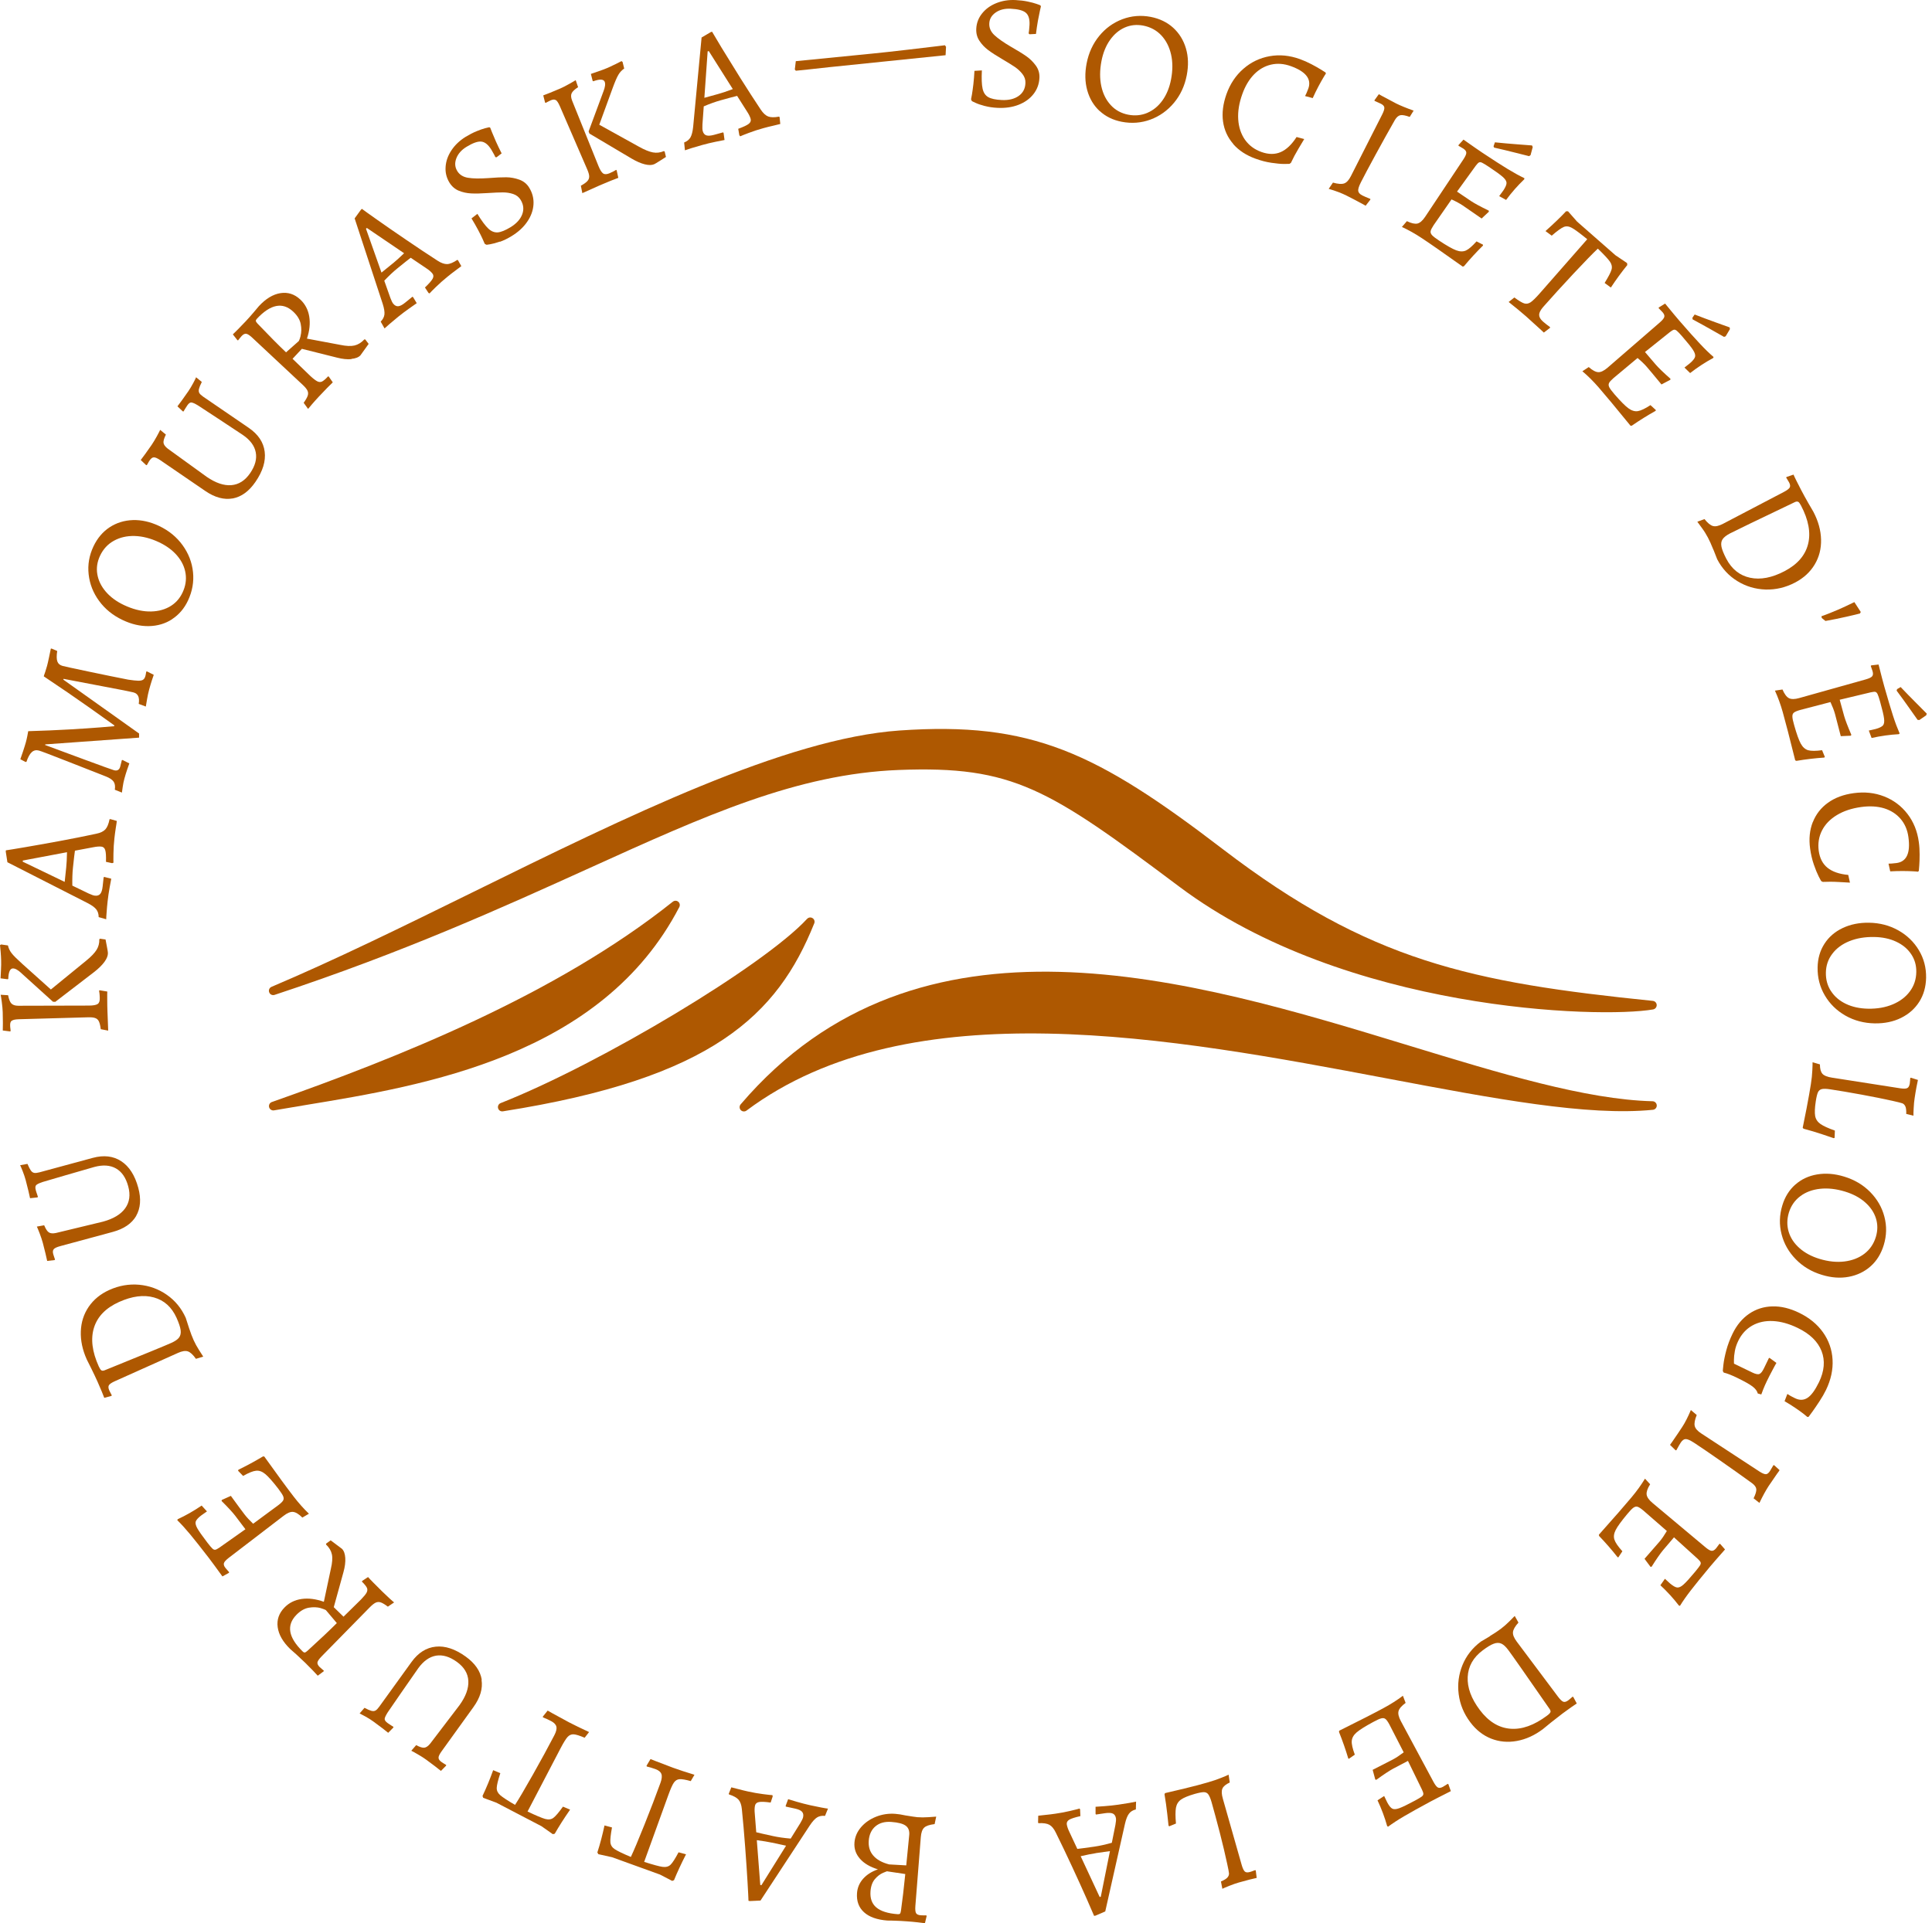<svg xmlns="http://www.w3.org/2000/svg" width="233" height="232" viewBox="0 0 233 232" fill="none"><path d="M118.756 12.784C118.298 12.661 117.922 12.538 117.635 12.401C117.342 12.271 117.198 12.196 117.198 12.182L117.109 11.977C117.123 11.902 117.164 11.704 117.219 11.39C117.273 11.075 117.328 10.666 117.389 10.16C117.444 9.654 117.492 9.115 117.519 8.548L118.414 8.493C118.366 9.484 118.394 10.215 118.503 10.7C118.612 11.185 118.838 11.52 119.186 11.718C119.535 11.916 120.075 12.032 120.812 12.066C121.646 12.107 122.322 11.943 122.842 11.581C123.361 11.219 123.641 10.7 123.668 10.023C123.689 9.627 123.566 9.265 123.313 8.937C123.06 8.609 122.753 8.322 122.391 8.076C122.035 7.837 121.502 7.502 120.792 7.086C120.122 6.696 119.576 6.341 119.159 6.027C118.742 5.712 118.387 5.336 118.114 4.913C117.834 4.489 117.711 4.011 117.738 3.464C117.772 2.781 118.004 2.166 118.435 1.627C118.865 1.087 119.432 0.67 120.143 0.383C120.853 0.096 121.625 -0.034 122.473 0.007C122.999 0.035 123.484 0.089 123.935 0.185C124.379 0.281 124.734 0.37 124.994 0.465C125.253 0.554 125.417 0.615 125.479 0.65L125.533 0.773C125.513 0.848 125.472 1.032 125.41 1.319C125.349 1.606 125.267 2.009 125.171 2.515C125.083 3.027 125.001 3.553 124.939 4.093L124.167 4.134L124.051 4.032C124.065 3.977 124.085 3.861 124.106 3.669C124.126 3.478 124.146 3.26 124.16 3.007C124.194 2.31 124.044 1.818 123.716 1.538C123.388 1.258 122.78 1.094 121.892 1.053C121.168 1.019 120.56 1.169 120.075 1.51C119.589 1.852 119.33 2.289 119.309 2.829C119.282 3.355 119.487 3.827 119.924 4.237C120.361 4.646 121.011 5.104 121.871 5.61C122.705 6.088 123.34 6.477 123.778 6.785C124.215 7.092 124.591 7.461 124.912 7.899C125.233 8.336 125.383 8.835 125.356 9.388C125.322 10.126 125.083 10.782 124.638 11.349C124.194 11.916 123.593 12.346 122.842 12.64C122.09 12.934 121.236 13.057 120.286 13.009C119.733 12.982 119.227 12.906 118.77 12.784H118.756Z" fill="#AE5801"></path><path d="M132.62 13.399C131.902 12.736 131.404 11.903 131.123 10.898C130.843 9.894 130.823 8.814 131.048 7.646C131.294 6.375 131.8 5.275 132.565 4.339C133.33 3.403 134.259 2.734 135.359 2.317C136.452 1.907 137.593 1.812 138.775 2.037C139.855 2.249 140.757 2.686 141.488 3.349C142.219 4.018 142.731 4.845 143.025 5.843C143.319 6.84 143.346 7.926 143.121 9.088C142.875 10.359 142.362 11.465 141.583 12.401C140.805 13.337 139.855 14.014 138.748 14.424C137.641 14.834 136.48 14.922 135.277 14.69C134.225 14.485 133.344 14.055 132.626 13.392L132.62 13.399ZM138.372 13.611C139.09 13.303 139.698 12.805 140.197 12.108C140.695 11.411 141.037 10.57 141.228 9.587C141.44 8.487 141.44 7.469 141.228 6.553C141.016 5.638 140.62 4.865 140.046 4.257C139.472 3.649 138.748 3.26 137.88 3.089C137.088 2.939 136.343 3.014 135.646 3.321C134.949 3.629 134.355 4.134 133.863 4.831C133.371 5.528 133.03 6.375 132.838 7.359C132.626 8.459 132.62 9.47 132.818 10.393C133.016 11.315 133.399 12.073 133.959 12.681C134.519 13.29 135.223 13.672 136.063 13.836C136.883 13.993 137.648 13.918 138.365 13.617L138.372 13.611Z" fill="#AE5801"></path><path d="M148.729 17.361C148.053 16.582 147.643 15.687 147.499 14.656C147.356 13.631 147.499 12.531 147.909 11.363C148.353 10.119 149.037 9.094 149.959 8.295C150.875 7.496 151.934 6.99 153.122 6.778C154.311 6.566 155.534 6.682 156.778 7.133C157.235 7.297 157.693 7.502 158.151 7.741C158.609 7.981 158.984 8.192 159.292 8.384C159.599 8.575 159.79 8.691 159.866 8.746L159.9 8.882C159.845 8.951 159.743 9.115 159.586 9.381C159.428 9.648 159.23 9.996 158.998 10.433C158.766 10.871 158.54 11.335 158.315 11.834L157.392 11.588C157.427 11.533 157.481 11.417 157.556 11.253C157.632 11.089 157.7 10.905 157.782 10.693C158.199 9.538 157.488 8.63 155.664 7.974C154.844 7.68 154.051 7.619 153.286 7.796C152.521 7.974 151.838 8.363 151.243 8.971C150.649 9.579 150.171 10.372 149.822 11.356C149.433 12.435 149.269 13.453 149.33 14.403C149.392 15.352 149.665 16.166 150.143 16.856C150.629 17.539 151.291 18.038 152.138 18.338C152.986 18.639 153.751 18.646 154.441 18.352C155.131 18.058 155.773 17.45 156.368 16.528L157.29 16.774C157.187 16.944 156.955 17.334 156.6 17.928C156.245 18.523 155.944 19.09 155.691 19.636L155.52 19.766C155.52 19.766 155.302 19.78 154.871 19.78C154.448 19.78 153.928 19.725 153.32 19.636C152.712 19.547 152.084 19.384 151.421 19.144C150.301 18.741 149.406 18.154 148.729 17.382V17.361Z" fill="#AE5801"></path><path d="M160.755 22.028C161.363 22.199 161.814 22.233 162.114 22.124C162.415 22.015 162.688 21.714 162.934 21.215L166.699 13.796C166.89 13.42 166.972 13.14 166.951 12.969C166.931 12.791 166.787 12.641 166.528 12.511L165.769 12.169V12.081L166.289 11.363C166.48 11.459 166.623 11.541 166.719 11.602L168.366 12.477C168.899 12.743 169.602 13.03 170.484 13.345L170.012 14.103C169.5 13.918 169.124 13.85 168.885 13.898C168.646 13.946 168.427 14.137 168.229 14.465C167.464 15.811 166.678 17.218 165.872 18.701C165.066 20.184 164.485 21.277 164.13 21.98C163.884 22.465 163.774 22.814 163.802 23.026C163.829 23.238 163.993 23.422 164.3 23.579C164.499 23.682 164.82 23.818 165.264 23.996V24.085L164.697 24.816C164.533 24.734 164.403 24.659 164.314 24.604C163.501 24.167 162.866 23.825 162.401 23.6C161.82 23.306 161.103 23.033 160.242 22.78L160.761 22.021L160.755 22.028Z" fill="#AE5801"></path><path d="M178.833 29.638C178.055 30.404 177.296 31.23 176.552 32.118L176.401 32.16C174.14 30.554 172.5 29.406 171.475 28.73C170.662 28.19 169.856 27.739 169.07 27.377L169.672 26.68C170.211 26.94 170.635 27.035 170.942 26.967C171.25 26.892 171.564 26.619 171.878 26.147L176.49 19.219C176.722 18.864 176.838 18.605 176.838 18.427C176.838 18.249 176.715 18.085 176.47 17.921L175.889 17.58L175.902 17.491L176.497 16.842C177.597 17.621 178.355 18.14 178.758 18.413C180.07 19.281 181.095 19.944 181.84 20.395C182.584 20.845 183.254 21.214 183.841 21.494L183.828 21.624C183.056 22.362 182.318 23.196 181.635 24.118L180.801 23.66L181.307 22.97C181.559 22.588 181.689 22.287 181.689 22.068C181.689 21.857 181.539 21.611 181.238 21.344C180.938 21.078 180.378 20.668 179.551 20.121C179.168 19.868 178.895 19.704 178.738 19.629C178.581 19.554 178.451 19.547 178.355 19.602C178.26 19.657 178.13 19.787 177.973 19.998L175.718 23.114L177.406 24.255C177.836 24.542 178.547 24.924 179.544 25.409L179.558 25.539L178.683 26.359C177.481 25.519 176.722 24.993 176.401 24.781C176.039 24.542 175.588 24.296 175.055 24.057L172.896 27.165C172.685 27.486 172.562 27.725 172.534 27.889C172.507 28.053 172.562 28.21 172.705 28.368C172.848 28.525 173.129 28.743 173.545 29.017C174.468 29.632 175.158 30.021 175.609 30.192C176.06 30.363 176.456 30.369 176.791 30.219C177.125 30.069 177.556 29.693 178.068 29.119L178.847 29.515V29.632L178.833 29.638ZM180.125 17.634L180.289 17.17C181.163 17.259 182.065 17.34 182.981 17.409C183.903 17.477 184.497 17.525 184.764 17.546L184.846 17.744L184.586 18.714L184.409 18.837C184.176 18.782 183.643 18.645 182.81 18.434C181.976 18.222 181.102 18.01 180.193 17.805L180.118 17.634H180.125Z" fill="#AE5801"></path><path d="M182.629 35.882C183.161 36.278 183.558 36.517 183.817 36.599C184.077 36.681 184.337 36.633 184.596 36.463C184.849 36.292 185.225 35.923 185.723 35.356L191.422 28.858C190.554 28.148 189.939 27.69 189.577 27.492C189.215 27.294 188.887 27.253 188.579 27.383C188.272 27.513 187.794 27.861 187.138 28.428L186.386 27.875C187.329 27.034 188.163 26.242 188.866 25.49H189.105L190.199 26.734L194.817 30.785L196.225 31.735L196.252 31.974C195.569 32.814 194.906 33.716 194.271 34.686L193.519 34.133C193.984 33.381 194.264 32.842 194.353 32.52C194.441 32.199 194.38 31.878 194.161 31.564C193.943 31.25 193.457 30.724 192.699 29.993C192.118 30.539 191.141 31.544 189.768 33.006C188.395 34.474 187.179 35.814 186.113 37.023C185.792 37.392 185.628 37.706 185.621 37.973C185.621 38.239 185.764 38.505 186.072 38.779C186.373 39.038 186.653 39.264 186.933 39.455V39.551L186.188 40.118L185.71 39.674L184.036 38.157C183.489 37.679 182.792 37.098 181.945 36.428L182.629 35.889V35.882Z" fill="#AE5801"></path><path d="M199.656 49.568C198.7 50.101 197.75 50.695 196.794 51.351H196.636C194.887 49.199 193.603 47.662 192.797 46.733C192.155 45.995 191.505 45.346 190.836 44.785L191.601 44.28C192.052 44.676 192.435 44.881 192.756 44.895C193.07 44.908 193.446 44.724 193.876 44.355L200.169 38.903C200.49 38.623 200.667 38.404 200.715 38.233C200.763 38.063 200.688 37.871 200.497 37.653L200.025 37.168L200.059 37.086L200.811 36.621C201.665 37.666 202.252 38.37 202.574 38.739C203.605 39.928 204.418 40.837 205.019 41.472C205.614 42.107 206.16 42.64 206.659 43.064L206.611 43.187C205.669 43.692 204.739 44.3 203.831 45.004L203.147 44.341L203.817 43.809C204.165 43.508 204.37 43.248 204.425 43.043C204.48 42.838 204.405 42.565 204.186 42.224C203.967 41.882 203.537 41.342 202.888 40.597C202.587 40.249 202.369 40.017 202.232 39.907C202.102 39.798 201.979 39.75 201.87 39.778C201.761 39.805 201.603 39.894 201.392 40.058L198.385 42.463L199.711 44.014C200.053 44.403 200.633 44.963 201.46 45.694L201.439 45.817L200.374 46.377C199.438 45.243 198.85 44.533 198.597 44.246C198.31 43.918 197.941 43.563 197.49 43.187L194.587 45.612C194.3 45.865 194.115 46.063 194.047 46.213C193.979 46.364 193.986 46.535 194.081 46.719C194.177 46.91 194.389 47.19 194.717 47.573C195.448 48.413 196.001 48.974 196.39 49.254C196.78 49.541 197.156 49.65 197.525 49.595C197.894 49.534 198.399 49.295 199.048 48.871L199.697 49.465L199.663 49.575L199.656 49.568ZM204.097 38.343L204.377 37.94C205.197 38.261 206.044 38.575 206.912 38.889C207.78 39.204 208.34 39.402 208.6 39.497L208.627 39.709L208.114 40.57L207.916 40.638C207.711 40.522 207.233 40.249 206.482 39.825C205.737 39.402 204.951 38.965 204.131 38.527L204.104 38.343H204.097Z" fill="#AE5801"></path><path d="M206.626 66.293C206.387 65.692 206.168 65.207 205.97 64.838C205.779 64.475 205.546 64.093 205.259 63.703C204.979 63.307 204.788 63.054 204.699 62.938L205.56 62.617C205.95 63.102 206.291 63.382 206.599 63.458C206.899 63.539 207.295 63.444 207.787 63.191L215.159 59.331C215.535 59.133 215.76 58.955 215.842 58.805C215.924 58.648 215.897 58.443 215.76 58.183C215.699 58.067 215.631 57.951 215.556 57.842C215.48 57.732 215.433 57.65 215.412 57.602L215.467 57.534L216.3 57.254C216.355 57.391 216.471 57.643 216.655 58.005C216.833 58.374 217.024 58.743 217.223 59.119C217.489 59.625 217.769 60.137 218.07 60.663C218.37 61.189 218.582 61.551 218.698 61.743C219.286 62.863 219.593 63.977 219.621 65.09C219.648 66.204 219.388 67.201 218.849 68.103C218.309 69.005 217.523 69.729 216.498 70.269C215.351 70.87 214.162 71.15 212.932 71.116C211.702 71.075 210.568 70.741 209.536 70.105C208.498 69.47 207.685 68.595 207.097 67.468C207.029 67.284 206.872 66.887 206.633 66.293H206.626ZM216.86 60.54C216.765 60.486 216.635 60.492 216.478 60.561C211.887 62.754 209.277 64.018 208.641 64.346C208.197 64.578 207.897 64.817 207.74 65.056C207.582 65.295 207.541 65.596 207.61 65.951C207.678 66.306 207.876 66.792 208.19 67.4C208.853 68.664 209.817 69.429 211.067 69.695C212.317 69.962 213.704 69.695 215.228 68.896C216.772 68.083 217.714 66.997 218.056 65.63C218.398 64.264 218.111 62.713 217.202 60.984C217.072 60.738 216.963 60.588 216.867 60.533L216.86 60.54Z" fill="#AE5801"></path><path d="M219.66 74.341C219.886 74.266 220.22 74.143 220.664 73.965C221.355 73.692 221.983 73.418 222.55 73.152C223.117 72.886 223.479 72.708 223.636 72.633L224.409 73.822L224.313 74.006C224.067 74.074 223.527 74.204 222.687 74.395C221.846 74.587 220.999 74.758 220.152 74.908L219.708 74.553L219.667 74.334L219.66 74.341Z" fill="#AE5801"></path><path d="M219.996 91.387C218.903 91.463 217.789 91.592 216.648 91.784L216.504 91.722C215.835 89.03 215.336 87.09 215.001 85.908C214.735 84.965 214.421 84.104 214.059 83.312L214.967 83.175C215.206 83.728 215.466 84.077 215.746 84.22C216.026 84.364 216.443 84.364 216.99 84.207L225.004 81.959C225.407 81.843 225.673 81.72 225.783 81.583C225.899 81.447 225.912 81.242 225.83 80.962L225.612 80.326L225.68 80.265L226.555 80.162C226.883 81.467 227.115 82.355 227.251 82.827C227.682 84.337 228.03 85.512 228.297 86.338C228.563 87.165 228.837 87.882 229.096 88.477L229.001 88.566C227.935 88.62 226.835 88.778 225.714 89.023L225.379 88.128L226.213 87.937C226.657 87.814 226.951 87.664 227.088 87.507C227.224 87.343 227.272 87.063 227.217 86.666C227.169 86.27 227.006 85.594 226.739 84.637C226.616 84.193 226.514 83.892 226.438 83.735C226.363 83.578 226.274 83.489 226.165 83.462C226.056 83.435 225.871 83.462 225.612 83.517L221.868 84.412L222.407 86.379C222.551 86.878 222.838 87.63 223.275 88.648L223.2 88.75L221.998 88.805C221.635 87.384 221.403 86.489 221.301 86.12C221.185 85.703 221 85.225 220.754 84.692L217.092 85.648C216.723 85.751 216.477 85.86 216.347 85.963C216.218 86.065 216.156 86.222 216.163 86.434C216.163 86.646 216.238 86.994 216.375 87.472C216.675 88.538 216.942 89.283 217.174 89.707C217.406 90.13 217.7 90.39 218.055 90.499C218.418 90.602 218.978 90.602 219.743 90.499L220.078 91.312L219.996 91.394V91.387ZM228.796 83.127L229.219 82.881C229.827 83.517 230.456 84.166 231.105 84.815C231.754 85.464 232.177 85.888 232.369 86.086L232.3 86.291L231.474 86.858L231.262 86.837C231.125 86.646 230.811 86.195 230.312 85.491C229.82 84.787 229.294 84.063 228.734 83.312L228.789 83.134L228.796 83.127Z" fill="#AE5801"></path><path d="M218.628 99.176C219.004 98.22 219.612 97.441 220.459 96.833C221.307 96.225 222.338 95.842 223.568 95.678C224.88 95.501 226.096 95.631 227.23 96.075C228.364 96.519 229.3 97.222 230.038 98.179C230.776 99.135 231.234 100.27 231.411 101.581C231.48 102.066 231.507 102.565 231.507 103.078C231.507 103.59 231.493 104.027 231.466 104.383C231.439 104.738 231.425 104.963 231.411 105.059L231.302 105.155C231.22 105.141 231.022 105.12 230.715 105.107C230.407 105.086 230.004 105.079 229.512 105.073C229.02 105.073 228.501 105.079 227.961 105.114L227.756 104.184C227.825 104.184 227.948 104.184 228.125 104.171C228.303 104.157 228.501 104.137 228.726 104.109C229.943 103.945 230.421 102.9 230.154 100.973C230.038 100.112 229.724 99.381 229.211 98.78C228.699 98.186 228.043 97.762 227.23 97.509C226.417 97.263 225.495 97.209 224.456 97.352C223.315 97.509 222.345 97.831 221.532 98.322C220.719 98.814 220.118 99.429 219.735 100.181C219.353 100.932 219.223 101.745 219.339 102.634C219.462 103.522 219.81 104.205 220.391 104.676C220.972 105.148 221.805 105.442 222.899 105.544L223.104 106.473C222.905 106.46 222.454 106.432 221.764 106.398C221.074 106.357 220.425 106.357 219.831 106.384L219.64 106.289C219.64 106.289 219.523 106.104 219.332 105.722C219.141 105.339 218.943 104.861 218.745 104.28C218.546 103.699 218.396 103.064 218.301 102.374C218.137 101.199 218.246 100.126 218.622 99.17L218.628 99.176Z" fill="#AE5801"></path><path d="M220.024 113.858C220.55 113.032 221.288 112.396 222.224 111.952C223.16 111.508 224.226 111.289 225.415 111.31C226.706 111.33 227.881 111.638 228.94 112.232C229.992 112.827 230.819 113.626 231.42 114.63C232.021 115.635 232.308 116.741 232.288 117.944C232.267 119.037 231.994 120.007 231.468 120.841C230.942 121.674 230.211 122.323 229.275 122.788C228.346 123.246 227.28 123.471 226.091 123.451C224.8 123.43 223.618 123.116 222.559 122.515C221.5 121.907 220.666 121.094 220.072 120.076C219.471 119.058 219.184 117.93 219.204 116.7C219.225 115.628 219.491 114.685 220.024 113.858ZM220.823 119.563C221.247 120.219 221.848 120.731 222.62 121.1C223.392 121.469 224.28 121.661 225.285 121.681C226.405 121.702 227.403 121.524 228.277 121.155C229.145 120.786 229.835 120.267 230.334 119.59C230.832 118.921 231.092 118.142 231.106 117.254C231.119 116.448 230.914 115.73 230.484 115.095C230.06 114.46 229.459 113.961 228.687 113.599C227.915 113.237 227.027 113.045 226.023 113.032C224.902 113.011 223.905 113.182 223.03 113.537C222.156 113.892 221.472 114.398 220.974 115.061C220.475 115.717 220.215 116.475 220.202 117.336C220.188 118.169 220.393 118.914 220.817 119.563H220.823Z" fill="#AE5801"></path><path d="M219.483 128.411C219.483 128.93 219.586 129.306 219.784 129.531C219.982 129.757 220.365 129.914 220.925 129.996L229.144 131.28C229.561 131.342 229.848 131.342 230.012 131.26C230.169 131.185 230.271 131 230.319 130.713C230.34 130.584 230.353 130.454 230.36 130.317C230.36 130.187 230.374 130.092 230.381 130.037L230.462 130.01L231.303 130.276C231.269 130.433 231.207 130.72 231.125 131.151C231.043 131.581 230.975 132.018 230.907 132.462C230.852 132.818 230.811 133.221 230.79 133.679C230.763 134.136 230.756 134.437 230.763 134.587L229.895 134.375C229.909 133.938 229.868 133.624 229.779 133.446C229.684 133.262 229.567 133.146 229.41 133.091C229.26 133.036 228.877 132.941 228.269 132.804C227.169 132.558 225.912 132.305 224.498 132.046C223.084 131.786 221.833 131.574 220.747 131.41C220.276 131.335 219.934 131.328 219.722 131.376C219.511 131.424 219.353 131.547 219.251 131.752C219.155 131.957 219.066 132.319 218.984 132.845C218.861 133.644 218.841 134.239 218.909 134.628C218.984 135.018 219.196 135.339 219.545 135.585C219.893 135.831 220.474 136.097 221.287 136.384L221.253 137.259L221.143 137.3C220.938 137.231 220.481 137.074 219.77 136.835C219.06 136.596 218.301 136.37 217.509 136.159L217.406 136.042C217.488 135.667 217.645 134.895 217.871 133.72C218.096 132.544 218.267 131.574 218.39 130.802C218.486 130.187 218.547 129.627 218.568 129.115C218.595 128.602 218.602 128.281 218.595 128.145L219.476 128.397L219.483 128.411Z" fill="#AE5801"></path><path d="M216.517 142.902C217.248 142.253 218.129 141.843 219.154 141.672C220.179 141.501 221.258 141.583 222.399 141.932C223.636 142.307 224.681 142.922 225.535 143.783C226.382 144.644 226.963 145.635 227.257 146.769C227.558 147.903 227.53 149.044 227.182 150.192C226.861 151.244 226.335 152.098 225.597 152.754C224.859 153.41 223.977 153.833 222.953 154.025C221.928 154.216 220.848 154.134 219.714 153.785C218.478 153.41 217.432 152.788 216.578 151.913C215.724 151.039 215.15 150.035 214.857 148.887C214.563 147.739 214.59 146.584 214.952 145.402C215.26 144.378 215.786 143.544 216.517 142.895V142.902ZM215.717 148.6C215.943 149.344 216.38 150 217.022 150.567C217.665 151.135 218.464 151.565 219.427 151.859C220.5 152.187 221.511 152.289 222.447 152.173C223.383 152.057 224.189 151.743 224.852 151.237C225.515 150.725 225.979 150.048 226.232 149.201C226.464 148.429 226.464 147.677 226.232 146.953C226 146.229 225.556 145.58 224.913 145.02C224.271 144.459 223.465 144.036 222.509 143.742C221.436 143.414 220.432 143.305 219.496 143.407C218.56 143.51 217.76 143.81 217.104 144.309C216.442 144.808 215.991 145.464 215.738 146.284C215.499 147.083 215.492 147.848 215.717 148.6Z" fill="#AE5801"></path><path d="M210.95 158.48C211.784 157.913 212.713 157.619 213.752 157.592C214.783 157.564 215.863 157.824 216.976 158.364C218.199 158.958 219.163 159.744 219.86 160.728C220.556 161.712 220.939 162.805 221.007 164.014C221.076 165.223 220.809 166.439 220.222 167.662C220.01 168.1 219.743 168.564 219.429 169.042C219.115 169.521 218.835 169.931 218.596 170.265C218.35 170.6 218.192 170.819 218.117 170.914L217.974 170.935C217.912 170.874 217.762 170.751 217.516 170.559C217.27 170.368 216.942 170.129 216.539 169.856C216.129 169.575 215.692 169.302 215.22 169.029L215.555 168.154C215.61 168.195 215.719 168.264 215.883 168.359C216.047 168.455 216.252 168.557 216.491 168.674C217.038 168.94 217.537 168.92 217.994 168.619C218.452 168.318 218.903 167.69 219.368 166.74C220.023 165.387 220.126 164.13 219.682 162.982C219.231 161.835 218.274 160.899 216.799 160.188C215.767 159.689 214.776 159.409 213.827 159.361C212.884 159.313 212.044 159.498 211.319 159.908C210.595 160.318 210.035 160.926 209.639 161.739C209.434 162.169 209.29 162.586 209.222 162.989C209.147 163.392 209.113 163.748 209.113 164.048C209.113 164.349 209.113 164.506 209.133 164.506L211.306 165.558C211.709 165.756 212.003 165.818 212.18 165.749C212.358 165.681 212.549 165.449 212.74 165.046L213.335 163.816H213.424L214.237 164.41C214.155 164.547 213.991 164.841 213.752 165.298C213.506 165.756 213.28 166.2 213.068 166.638C212.911 166.959 212.775 167.28 212.645 167.601C212.522 167.922 212.44 168.127 212.412 168.216L211.989 168.1C211.914 167.799 211.702 167.519 211.353 167.252C211.005 166.986 210.39 166.644 209.509 166.214C208.819 165.879 208.279 165.667 207.883 165.579L207.773 165.394C207.773 165.394 207.78 165.141 207.842 164.643C207.896 164.151 208.013 163.57 208.19 162.9C208.368 162.231 208.621 161.561 208.942 160.899C209.447 159.853 210.117 159.047 210.95 158.48Z" fill="#AE5801"></path><path d="M204.631 170.681C204.392 171.269 204.31 171.713 204.385 172.02C204.46 172.328 204.727 172.635 205.198 172.936L212.16 177.493C212.515 177.725 212.782 177.835 212.953 177.835C213.13 177.835 213.294 177.705 213.451 177.466L213.875 176.748H213.964L214.62 177.349C214.504 177.527 214.408 177.664 214.333 177.753L213.281 179.29C212.959 179.789 212.59 180.458 212.187 181.298L211.484 180.745C211.723 180.253 211.832 179.891 211.812 179.645C211.791 179.399 211.62 179.167 211.32 178.935C210.069 178.026 208.751 177.09 207.364 176.127C205.984 175.163 204.959 174.466 204.296 174.036C203.839 173.742 203.511 173.592 203.292 173.599C203.08 173.599 202.875 173.749 202.691 174.036C202.568 174.227 202.397 174.528 202.165 174.951H202.076L201.406 174.296C201.509 174.138 201.591 174.022 201.659 173.94C202.185 173.182 202.588 172.581 202.868 172.15C203.224 171.61 203.572 170.92 203.92 170.094L204.617 170.688L204.631 170.681Z" fill="#AE5801"></path><path d="M195.065 187.829C194.389 186.968 193.651 186.121 192.852 185.287L192.824 185.137C194.669 183.067 195.988 181.557 196.773 180.614C197.402 179.862 197.935 179.118 198.386 178.373L199.007 179.049C198.686 179.555 198.55 179.965 198.584 180.286C198.625 180.6 198.857 180.942 199.294 181.304L205.675 186.647C205.997 186.92 206.249 187.064 206.427 187.077C206.605 187.091 206.782 186.988 206.967 186.77L207.37 186.23L207.459 186.251L208.039 186.913C207.144 187.924 206.543 188.614 206.229 188.99C205.225 190.2 204.453 191.149 203.92 191.839C203.387 192.529 202.949 193.151 202.608 193.711L202.478 193.684C201.829 192.83 201.084 192.017 200.244 191.231L200.791 190.452L201.419 191.026C201.774 191.32 202.061 191.484 202.273 191.504C202.485 191.525 202.745 191.409 203.038 191.142C203.339 190.876 203.803 190.363 204.439 189.598C204.733 189.243 204.924 188.99 205.02 188.84C205.108 188.69 205.136 188.567 205.088 188.457C205.047 188.355 204.931 188.211 204.733 188.034L201.884 185.451L200.558 187.009C200.23 187.405 199.766 188.068 199.178 189.004H199.048L198.331 188.041C199.301 186.941 199.909 186.244 200.155 185.95C200.435 185.615 200.722 185.192 201.023 184.686L198.167 182.199C197.873 181.953 197.648 181.81 197.484 181.762C197.327 181.714 197.163 181.755 196.985 181.878C196.814 182.001 196.568 182.254 196.247 182.643C195.537 183.497 195.072 184.133 194.853 184.563C194.635 184.993 194.58 185.383 194.703 185.738C194.819 186.093 195.14 186.558 195.66 187.132L195.174 187.863L195.058 187.842L195.065 187.829Z" fill="#AE5801"></path><path d="M179.663 197.375C180.216 197.04 180.66 196.746 180.995 196.493C181.323 196.247 181.658 195.954 182.006 195.612C182.354 195.27 182.573 195.045 182.676 194.936L183.126 195.735C182.71 196.193 182.491 196.582 182.464 196.896C182.436 197.211 182.587 197.586 182.921 198.031L187.909 204.692C188.162 205.027 188.374 205.225 188.538 205.286C188.701 205.341 188.906 205.286 189.139 205.109C189.248 205.027 189.344 204.945 189.446 204.856C189.542 204.767 189.617 204.706 189.658 204.671L189.74 204.712L190.157 205.491C190.034 205.566 189.801 205.724 189.467 205.963C189.132 206.195 188.797 206.441 188.456 206.694C188.005 207.035 187.54 207.397 187.062 207.78C186.584 208.163 186.262 208.422 186.092 208.573C185.08 209.338 184.028 209.816 182.935 210.014C181.849 210.212 180.81 210.117 179.833 209.734C178.856 209.345 178.016 208.689 177.319 207.76C176.54 206.728 176.076 205.601 175.919 204.378C175.761 203.155 175.919 201.986 176.376 200.859C176.834 199.739 177.572 198.796 178.59 198.031C178.761 197.935 179.13 197.716 179.676 197.388L179.663 197.375ZM186.98 206.557C187.021 206.455 186.993 206.332 186.898 206.181C184.001 202 182.334 199.622 181.903 199.049C181.603 198.645 181.323 198.386 181.056 198.27C180.79 198.153 180.489 198.154 180.148 198.283C179.806 198.406 179.355 198.68 178.809 199.09C177.668 199.944 177.066 201.016 177.005 202.294C176.943 203.571 177.428 204.897 178.46 206.27C179.505 207.664 180.735 208.422 182.136 208.538C183.536 208.655 185.019 208.128 186.583 206.953C186.809 206.789 186.939 206.653 186.973 206.55L186.98 206.557Z" fill="#AE5801"></path><path d="M162.598 212.112C162.284 211.067 161.915 210.001 161.484 208.928L161.512 208.778C163.999 207.541 165.782 206.633 166.861 206.045C167.722 205.58 168.494 205.089 169.191 204.562L169.519 205.423C169.034 205.779 168.747 206.107 168.665 206.414C168.583 206.721 168.679 207.125 168.945 207.623L172.88 214.954C173.079 215.323 173.263 215.555 173.413 215.631C173.57 215.713 173.775 215.685 174.028 215.542L174.602 215.186L174.677 215.234L174.971 216.068C173.769 216.676 172.949 217.093 172.518 217.325C171.138 218.07 170.066 218.664 169.314 219.108C168.562 219.552 167.927 219.969 167.401 220.358L167.292 220.283C167.005 219.252 166.615 218.213 166.13 217.175L166.93 216.655L167.299 217.421C167.517 217.831 167.722 218.083 167.913 218.179C168.105 218.281 168.385 218.261 168.761 218.124C169.136 217.988 169.758 217.687 170.633 217.216C171.043 216.997 171.309 216.833 171.452 216.731C171.589 216.628 171.657 216.519 171.657 216.403C171.657 216.293 171.603 216.116 171.487 215.877L169.799 212.419L167.995 213.369C167.544 213.615 166.868 214.059 165.973 214.708L165.857 214.66L165.543 213.499C166.854 212.836 167.674 212.413 168.009 212.235C168.392 212.03 168.815 211.743 169.287 211.388L167.558 208.02C167.374 207.685 167.217 207.459 167.087 207.364C166.957 207.261 166.786 207.234 166.581 207.289C166.376 207.336 166.055 207.487 165.611 207.726C164.634 208.252 163.964 208.675 163.602 208.99C163.24 209.304 163.049 209.652 163.022 210.021C162.994 210.397 163.124 210.944 163.391 211.668L162.673 212.167L162.571 212.105L162.598 212.112Z" fill="#AE5801"></path><path d="M148.312 215.023C147.841 215.242 147.54 215.487 147.424 215.761C147.301 216.034 147.321 216.444 147.479 216.991L149.754 224.991C149.87 225.394 150 225.654 150.129 225.77C150.259 225.886 150.471 225.9 150.751 225.818C150.881 225.784 151.004 225.736 151.127 225.688C151.25 225.64 151.339 225.606 151.387 225.592L151.448 225.661L151.557 226.535C151.4 226.569 151.113 226.638 150.69 226.74C150.266 226.849 149.842 226.966 149.405 227.089C149.064 227.184 148.681 227.321 148.251 227.492C147.827 227.662 147.547 227.779 147.417 227.847L147.246 226.966C147.649 226.795 147.916 226.631 148.046 226.467C148.175 226.303 148.23 226.146 148.216 225.982C148.203 225.818 148.134 225.435 147.998 224.827C147.765 223.727 147.465 222.477 147.11 221.083C146.747 219.689 146.42 218.466 146.119 217.407C145.989 216.95 145.852 216.635 145.723 216.458C145.593 216.28 145.408 216.191 145.183 216.191C144.957 216.191 144.589 216.26 144.083 216.403C143.311 216.628 142.757 216.854 142.43 217.086C142.102 217.319 141.903 217.64 141.821 218.063C141.746 218.487 141.746 219.122 141.821 219.976L141.008 220.311L140.926 220.229C140.906 220.017 140.851 219.532 140.769 218.787C140.687 218.043 140.578 217.264 140.441 216.451L140.503 216.307C140.879 216.225 141.644 216.041 142.812 215.761C143.98 215.481 144.93 215.228 145.675 215.009C146.269 214.838 146.809 214.654 147.28 214.463C147.752 214.271 148.052 214.148 148.169 214.08L148.305 214.989L148.312 215.023Z" fill="#AE5801"></path><path d="M130.261 218.302L130.295 219.081C129.639 219.231 129.188 219.375 128.956 219.511C128.724 219.655 128.621 219.839 128.655 220.079C128.696 220.338 128.799 220.646 128.97 220.994L129.926 223.037C130.24 223.003 130.924 222.914 131.969 222.764C132.597 222.675 133.301 222.518 134.087 222.299L134.517 220.154C134.586 219.785 134.606 219.518 134.586 219.361C134.545 219.074 134.422 218.883 134.224 218.78C134.025 218.685 133.711 218.664 133.294 218.726L132.174 218.89L132.126 218.815V217.954C132.283 217.947 132.645 217.92 133.212 217.879C133.779 217.838 134.333 217.776 134.866 217.701C135.351 217.633 135.795 217.557 136.205 217.489C136.615 217.414 136.881 217.366 137.011 217.332L136.984 218.275C136.622 218.364 136.348 218.534 136.157 218.787C135.966 219.033 135.802 219.443 135.672 220.01L133.294 230.58L132.106 231.092L131.948 231.112C131.825 230.812 131.518 230.115 131.04 229.022C130.561 227.929 129.967 226.637 129.284 225.155C128.594 223.665 127.938 222.299 127.323 221.056C127.098 220.591 126.838 220.284 126.551 220.126C126.264 219.969 125.827 219.901 125.239 219.935L125.191 219.86L125.212 219.033C125.369 219.013 125.656 218.979 126.066 218.938C126.476 218.897 126.893 218.849 127.296 218.787C127.924 218.698 128.525 218.582 129.099 218.446C129.673 218.309 130.035 218.22 130.193 218.166L130.275 218.295L130.261 218.302ZM132.14 223.556C131.668 223.624 131.067 223.747 130.329 223.918L132.618 228.831L132.755 228.81L133.861 223.303L132.133 223.549L132.14 223.556Z" fill="#AE5801"></path><path d="M111.965 219.21C112.443 219.183 112.757 219.155 112.908 219.142L112.716 220.044C112.102 220.119 111.678 220.255 111.453 220.474C111.227 220.686 111.09 221.075 111.049 221.629L110.394 229.923C110.359 230.347 110.394 230.633 110.476 230.784C110.564 230.934 110.749 231.023 111.043 231.043C111.172 231.05 111.309 231.057 111.439 231.057C111.569 231.057 111.664 231.057 111.719 231.057L111.753 231.139L111.548 232C111.391 231.973 111.097 231.938 110.66 231.891C110.223 231.843 109.792 231.802 109.355 231.774C108.904 231.74 108.446 231.713 107.982 231.699C107.51 231.686 107.189 231.672 107.018 231.679C105.768 231.583 104.825 231.248 104.197 230.674C103.568 230.101 103.288 229.335 103.356 228.372C103.404 227.716 103.65 227.135 104.094 226.637C104.538 226.138 105.133 225.762 105.877 225.503C104.935 225.216 104.21 224.792 103.712 224.225C103.213 223.658 102.987 223.002 103.049 222.264C103.104 221.594 103.363 220.98 103.835 220.426C104.306 219.873 104.914 219.449 105.652 219.155C106.39 218.862 107.169 218.745 107.982 218.807C108.337 218.834 108.74 218.896 109.198 218.998C109.943 219.121 110.421 219.19 110.633 219.21C111.043 219.244 111.487 219.244 111.965 219.21ZM109.656 221.342C109.697 220.843 109.553 220.474 109.225 220.235C108.897 219.996 108.33 219.845 107.51 219.784C106.718 219.723 106.082 219.893 105.591 220.303C105.105 220.706 104.832 221.287 104.771 222.039C104.716 222.749 104.894 223.35 105.31 223.835C105.727 224.321 106.363 224.683 107.237 224.908L109.294 225.024L109.656 221.335V221.342ZM108.18 225.919C107.715 225.844 107.333 225.789 107.032 225.748C107.032 225.707 106.861 225.762 106.506 225.919C106.151 226.07 105.816 226.322 105.515 226.678C105.208 227.033 105.03 227.525 104.982 228.16C104.921 229.001 105.153 229.65 105.686 230.101C106.219 230.551 107.08 230.825 108.269 230.914C108.399 230.92 108.494 230.9 108.542 230.845C108.59 230.791 108.631 230.668 108.658 230.483C108.836 229.226 109.007 227.757 109.177 226.07C108.979 226.042 108.651 225.988 108.187 225.912L108.18 225.919Z" fill="#AE5801"></path><path d="M93.186 216.709L92.94 217.447C92.27 217.352 91.799 217.331 91.532 217.386C91.266 217.434 91.109 217.577 91.054 217.809C90.999 218.069 90.986 218.39 91.027 218.78L91.204 221.027C91.512 221.109 92.181 221.26 93.213 221.485C93.835 221.622 94.545 221.724 95.358 221.792L96.513 219.934C96.704 219.613 96.82 219.374 96.854 219.217C96.916 218.93 96.868 218.711 96.718 218.547C96.567 218.383 96.281 218.26 95.871 218.171L94.771 217.932L94.75 217.843L95.051 217.037C95.201 217.085 95.549 217.188 96.096 217.352C96.643 217.509 97.182 217.652 97.708 217.768C98.187 217.871 98.631 217.966 99.041 218.042C99.451 218.117 99.717 218.165 99.854 218.178L99.499 219.053C99.129 219.012 98.808 219.073 98.542 219.237C98.275 219.401 97.982 219.729 97.661 220.207L91.717 229.267L90.425 229.328L90.268 229.294C90.261 228.966 90.22 228.208 90.152 227.019C90.084 225.83 89.988 224.416 89.865 222.776C89.742 221.143 89.612 219.634 89.469 218.247C89.421 217.734 89.284 217.352 89.073 217.106C88.861 216.86 88.471 216.641 87.911 216.463L87.891 216.375L88.198 215.609C88.355 215.644 88.629 215.712 89.032 215.821C89.435 215.93 89.838 216.026 90.234 216.115C90.856 216.252 91.457 216.354 92.038 216.429C92.625 216.504 92.994 216.545 93.158 216.552L93.186 216.703V216.709ZM93.097 222.284C92.632 222.182 92.024 222.086 91.272 221.984L91.689 227.388L91.826 227.415L94.798 222.653L93.097 222.278V222.284Z" fill="#AE5801"></path><path d="M83.316 214.859C82.681 214.681 82.223 214.606 81.95 214.627C81.676 214.647 81.451 214.784 81.273 215.037C81.096 215.289 80.884 215.768 80.624 216.478L77.686 224.602C78.759 224.943 79.497 225.148 79.9 225.203C80.31 225.257 80.631 225.175 80.87 224.943C81.109 224.711 81.43 224.212 81.833 223.447L82.735 223.686C82.161 224.813 81.676 225.852 81.287 226.808L81.068 226.897L79.593 226.132L73.819 224.041L72.159 223.672L72.043 223.461C72.378 222.429 72.658 221.343 72.904 220.208L73.806 220.448C73.648 221.315 73.58 221.916 73.614 222.251C73.648 222.586 73.819 222.859 74.14 223.071C74.455 223.283 75.104 223.597 76.081 224.007C76.422 223.29 76.969 221.998 77.714 220.133C78.458 218.268 79.107 216.581 79.654 215.064C79.818 214.606 79.859 214.251 79.763 213.998C79.674 213.745 79.435 213.554 79.046 213.41C78.67 213.274 78.322 213.171 78.001 213.096L77.973 213.001L78.451 212.201L79.06 212.44L81.171 213.246C81.854 213.492 82.715 213.779 83.753 214.094L83.316 214.838V214.859Z" fill="#AE5801"></path><path d="M70.503 209.624C69.895 209.365 69.451 209.228 69.177 209.214C68.904 209.201 68.665 209.303 68.453 209.529C68.248 209.754 67.968 210.205 67.62 210.868L63.623 218.526C64.634 219.012 65.345 219.305 65.741 219.421C66.137 219.531 66.472 219.49 66.738 219.292C67.005 219.094 67.388 218.643 67.893 217.939L68.754 218.301C68.03 219.339 67.415 220.31 66.902 221.205L66.67 221.259L65.311 220.303L59.865 217.461L58.273 216.873L58.191 216.648C58.656 215.671 59.086 214.632 59.476 213.539L60.337 213.901C60.063 214.741 59.92 215.329 59.906 215.664C59.893 215.999 60.029 216.292 60.316 216.545C60.603 216.798 61.198 217.194 62.113 217.727C62.55 217.064 63.261 215.855 64.251 214.106C65.242 212.357 66.103 210.765 66.848 209.337C67.073 208.907 67.162 208.558 67.1 208.299C67.046 208.039 66.834 207.814 66.472 207.622C66.124 207.438 65.789 207.288 65.481 207.171L65.468 207.076L66.048 206.352L66.615 206.673L68.597 207.752C69.239 208.087 70.052 208.483 71.043 208.941L70.51 209.624H70.503Z" fill="#AE5801"></path><path d="M58.074 202.642C58.238 203.701 57.917 204.794 57.097 205.929L53.264 211.251C53.018 211.592 52.888 211.852 52.888 212.03C52.888 212.207 52.998 212.378 53.237 212.549C53.346 212.624 53.455 212.699 53.572 212.768C53.688 212.836 53.763 212.884 53.811 212.911L53.797 213L53.175 213.628C53.052 213.526 52.82 213.341 52.465 213.068C52.116 212.802 51.754 212.535 51.392 212.269C51.105 212.057 50.764 211.845 50.374 211.62C49.985 211.394 49.725 211.251 49.602 211.196L50.19 210.52C50.627 210.752 50.955 210.855 51.173 210.827C51.399 210.8 51.631 210.643 51.877 210.342L55.409 205.71C56.175 204.651 56.53 203.667 56.482 202.765C56.434 201.863 55.97 201.105 55.102 200.476C54.221 199.841 53.387 199.595 52.588 199.725C51.788 199.862 51.078 200.367 50.442 201.242C49.834 202.109 49.144 203.093 48.379 204.207C47.607 205.32 47.067 206.099 46.767 206.55C46.521 206.94 46.391 207.213 46.391 207.363C46.391 207.514 46.507 207.678 46.739 207.848C46.869 207.944 47.006 208.033 47.149 208.122C47.3 208.21 47.395 208.279 47.45 208.313L47.436 208.402L46.815 209.03C46.691 208.928 46.459 208.743 46.104 208.47C45.755 208.204 45.393 207.937 45.031 207.671C44.744 207.459 44.423 207.261 44.068 207.063C43.713 206.865 43.48 206.742 43.371 206.694L43.959 206.017C44.314 206.209 44.587 206.325 44.785 206.379C44.983 206.434 45.148 206.42 45.284 206.345C45.421 206.27 45.564 206.12 45.728 205.894L49.623 200.497C50.435 199.37 51.413 198.755 52.553 198.639C53.694 198.522 54.897 198.926 56.161 199.834C57.288 200.647 57.93 201.576 58.101 202.635L58.074 202.642Z" fill="#AE5801"></path><path d="M41.64 187.932C41.675 188.438 41.599 189.005 41.422 189.647L40.253 193.876L41.428 195.024L43.533 192.954C43.881 192.592 44.114 192.312 44.216 192.114C44.319 191.916 44.332 191.717 44.25 191.54C44.168 191.362 43.97 191.109 43.649 190.795L43.676 190.713L44.387 190.242C44.489 190.365 44.708 190.59 45.043 190.932C45.371 191.273 45.726 191.622 46.095 191.984C46.423 192.305 46.723 192.585 46.99 192.831C47.256 193.077 47.434 193.227 47.53 193.302L46.778 193.815C46.437 193.555 46.163 193.391 45.945 193.309C45.726 193.227 45.521 193.234 45.323 193.323C45.125 193.412 44.886 193.603 44.605 193.883L38.778 199.82C38.484 200.121 38.32 200.36 38.286 200.531C38.258 200.702 38.34 200.893 38.552 201.098C38.648 201.194 38.743 201.276 38.846 201.358C38.948 201.44 39.024 201.501 39.058 201.535L39.03 201.617L38.32 202.143C38.217 202.02 38.012 201.809 37.712 201.494C37.411 201.18 37.104 200.873 36.789 200.565C36.468 200.251 36.127 199.93 35.758 199.595C35.389 199.26 35.136 199.035 34.993 198.919C34.111 198.058 33.612 197.183 33.489 196.288C33.367 195.393 33.64 194.601 34.316 193.911C34.87 193.343 35.56 193.002 36.386 192.886C37.213 192.77 38.101 192.886 39.058 193.227L39.905 189.237C40.076 188.513 40.117 187.939 40.028 187.516C39.939 187.085 39.707 186.689 39.324 186.32V186.211L39.878 185.814L41.237 186.832C41.476 187.065 41.606 187.434 41.64 187.932ZM38.696 193.993C38.265 193.87 37.78 193.849 37.254 193.938C36.721 194.027 36.216 194.32 35.737 194.812C34.521 196.063 34.774 197.525 36.502 199.219C36.598 199.315 36.68 199.356 36.755 199.342C36.831 199.335 36.94 199.267 37.076 199.144C38.573 197.784 39.755 196.664 40.622 195.796L39.304 194.232C39.304 194.232 39.133 194.129 38.696 193.999V193.993Z" fill="#AE5801"></path><path d="M28.744 177.301C29.728 176.823 30.718 176.29 31.709 175.695H31.866C33.486 177.957 34.667 179.569 35.419 180.539C36.013 181.311 36.628 182.001 37.257 182.603L36.464 183.067C36.041 182.644 35.665 182.418 35.351 182.384C35.036 182.35 34.654 182.507 34.203 182.855L27.596 187.918C27.261 188.178 27.063 188.389 27.009 188.553C26.954 188.717 27.009 188.922 27.193 189.148L27.637 189.66L27.596 189.742L26.824 190.166C26.032 189.073 25.492 188.335 25.191 187.945C24.235 186.702 23.476 185.745 22.916 185.069C22.356 184.399 21.843 183.832 21.379 183.381L21.434 183.265C22.404 182.814 23.367 182.268 24.317 181.619L24.959 182.322L24.262 182.814C23.893 183.095 23.681 183.34 23.606 183.539C23.538 183.744 23.606 184.017 23.797 184.365C23.996 184.714 24.392 185.281 24.993 186.067C25.273 186.435 25.478 186.675 25.608 186.798C25.731 186.921 25.854 186.968 25.963 186.948C26.073 186.927 26.237 186.845 26.455 186.695L29.598 184.475L28.368 182.849C28.054 182.439 27.507 181.844 26.722 181.065L26.749 180.942L27.842 180.45C28.703 181.639 29.256 182.384 29.489 182.685C29.755 183.033 30.104 183.402 30.527 183.812L33.574 181.564C33.875 181.332 34.073 181.141 34.148 180.997C34.23 180.854 34.23 180.683 34.148 180.485C34.066 180.293 33.868 179.993 33.568 179.596C32.891 178.715 32.365 178.128 31.996 177.82C31.627 177.513 31.258 177.376 30.882 177.417C30.514 177.451 29.987 177.663 29.318 178.046L28.71 177.417L28.751 177.308L28.744 177.301Z" fill="#AE5801"></path><path d="M22.789 160.181C22.994 160.796 23.179 161.288 23.356 161.677C23.527 162.053 23.739 162.442 23.999 162.852C24.258 163.262 24.429 163.529 24.511 163.652L23.63 163.918C23.274 163.412 22.946 163.112 22.646 163.016C22.352 162.921 21.949 162.982 21.443 163.214L13.853 166.617C13.47 166.788 13.231 166.951 13.135 167.102C13.047 167.252 13.06 167.457 13.176 167.724C13.231 167.847 13.293 167.963 13.354 168.079C13.422 168.195 13.463 168.277 13.484 168.325L13.429 168.393L12.575 168.625C12.527 168.489 12.425 168.229 12.268 167.853C12.111 167.478 11.947 167.095 11.776 166.706C11.543 166.186 11.291 165.653 11.024 165.114C10.758 164.567 10.573 164.198 10.464 163.993C9.945 162.839 9.706 161.704 9.747 160.598C9.788 159.491 10.109 158.5 10.703 157.632C11.298 156.765 12.124 156.088 13.183 155.61C14.365 155.077 15.568 154.872 16.791 154.982C18.014 155.098 19.127 155.501 20.125 156.198C21.122 156.895 21.881 157.817 22.4 158.972C22.454 159.163 22.584 159.566 22.789 160.174V160.181ZM12.227 165.305C12.316 165.366 12.445 165.366 12.609 165.305C17.323 163.392 20.009 162.292 20.658 161.998C21.115 161.793 21.43 161.575 21.601 161.342C21.771 161.11 21.833 160.816 21.785 160.454C21.737 160.092 21.573 159.6 21.293 158.972C20.706 157.673 19.797 156.854 18.56 156.512C17.323 156.17 15.93 156.355 14.358 157.059C12.767 157.776 11.762 158.808 11.339 160.147C10.915 161.493 11.106 163.05 11.912 164.834C12.029 165.086 12.131 165.243 12.22 165.305H12.227Z" fill="#AE5801"></path><path d="M16.429 146.674C15.889 147.596 14.946 148.245 13.6 148.608L7.267 150.322C6.857 150.432 6.597 150.555 6.481 150.691C6.365 150.828 6.345 151.033 6.426 151.313C6.461 151.443 6.502 151.566 6.549 151.689C6.597 151.812 6.625 151.901 6.638 151.949L6.57 152.01L5.689 152.106C5.661 151.949 5.593 151.655 5.49 151.224C5.388 150.794 5.279 150.363 5.163 149.926C5.067 149.585 4.944 149.202 4.78 148.778C4.616 148.355 4.507 148.088 4.445 147.965L5.327 147.808C5.518 148.266 5.709 148.553 5.9 148.669C6.092 148.792 6.372 148.813 6.748 148.737L12.412 147.371C13.675 147.029 14.57 146.49 15.097 145.759C15.623 145.028 15.746 144.146 15.465 143.115C15.185 142.069 14.687 141.345 13.983 140.949C13.279 140.552 12.405 140.491 11.359 140.778C10.341 141.065 9.187 141.4 7.882 141.782C6.584 142.165 5.675 142.431 5.156 142.582C4.718 142.725 4.445 142.862 4.35 142.978C4.254 143.094 4.24 143.292 4.315 143.572C4.356 143.723 4.404 143.887 4.466 144.044C4.52 144.208 4.561 144.317 4.575 144.385L4.507 144.447L3.625 144.542C3.598 144.385 3.53 144.092 3.427 143.661C3.325 143.231 3.215 142.8 3.099 142.363C3.004 142.021 2.887 141.659 2.737 141.284C2.587 140.908 2.484 140.662 2.43 140.559L3.311 140.402C3.468 140.771 3.605 141.038 3.721 141.202C3.837 141.366 3.974 141.461 4.131 141.488C4.281 141.516 4.493 141.488 4.759 141.42L11.182 139.678C12.521 139.316 13.669 139.453 14.625 140.081C15.582 140.71 16.265 141.775 16.675 143.285C17.037 144.624 16.948 145.759 16.415 146.681L16.429 146.674Z" fill="#AE5801"></path><path d="M2.596 117.404C2.173 117.008 1.824 116.816 1.551 116.823C1.209 116.837 1.025 117.254 0.997 118.087L0.922 118.128L0.068 118.019C0.075 117.862 0.096 117.534 0.116 117.035C0.143 116.536 0.15 116.14 0.137 115.833C0.13 115.518 0.109 115.163 0.075 114.774C0.041 114.384 0.02 114.131 0 114.015L0.137 113.933L0.957 114.049C1.032 114.391 1.182 114.705 1.401 114.985C1.619 115.272 2.05 115.696 2.692 116.277L6.135 119.365L10.371 115.908C10.979 115.416 11.403 114.972 11.642 114.589C11.881 114.206 11.99 113.783 11.977 113.318L12.052 113.236L12.728 113.332C12.756 113.475 12.81 113.762 12.892 114.186C12.974 114.61 13.015 114.876 13.015 114.965C13.022 115.279 12.885 115.634 12.598 116.031C12.312 116.42 11.908 116.823 11.376 117.24L6.668 120.854L6.388 120.841L2.596 117.411V117.404ZM1.421 123.122C1.278 123.225 1.209 123.423 1.223 123.71C1.223 123.84 1.237 123.976 1.257 124.106C1.278 124.236 1.284 124.332 1.284 124.38L1.209 124.421L0.335 124.311C0.342 124.154 0.348 123.853 0.348 123.416C0.348 122.979 0.342 122.542 0.328 122.111C0.314 121.756 0.28 121.346 0.219 120.895C0.157 120.444 0.116 120.144 0.082 120L0.977 120.055C1.073 120.54 1.202 120.875 1.373 121.052C1.544 121.23 1.824 121.326 2.207 121.326L10.713 121.305C11.239 121.305 11.594 121.237 11.779 121.114C11.963 120.991 12.045 120.752 12.031 120.39C12.031 120.191 12.011 120.007 11.997 119.836C11.977 119.665 11.963 119.556 11.949 119.501L12.025 119.46L12.94 119.611C12.933 119.782 12.926 120.109 12.933 120.581C12.933 121.059 12.94 121.544 12.961 122.05L13.049 124.325L12.154 124.154C12.1 123.731 12.025 123.423 11.929 123.218C11.833 123.013 11.683 122.876 11.478 122.808C11.28 122.733 10.986 122.706 10.604 122.719L2.282 122.952C1.858 122.965 1.578 123.02 1.435 123.129L1.421 123.122Z" fill="#AE5801"></path><path d="M13.54 104.129L12.781 103.965C12.802 103.289 12.775 102.824 12.693 102.557C12.617 102.298 12.46 102.154 12.221 102.127C11.961 102.1 11.64 102.127 11.258 102.202L9.037 102.619C8.99 102.933 8.908 103.616 8.798 104.669C8.73 105.297 8.709 106.021 8.723 106.834L10.691 107.784C11.032 107.941 11.285 108.03 11.442 108.044C11.729 108.078 11.948 108.003 12.091 107.832C12.235 107.661 12.331 107.367 12.378 106.944L12.501 105.823L12.583 105.789L13.417 106.001C13.389 106.158 13.321 106.513 13.219 107.074C13.116 107.634 13.041 108.18 12.979 108.72C12.925 109.205 12.884 109.656 12.857 110.073C12.822 110.49 12.809 110.763 12.809 110.893L11.9 110.633C11.9 110.264 11.804 109.95 11.613 109.704C11.422 109.458 11.066 109.198 10.547 108.932L0.893 104.013L0.695 102.735L0.709 102.578C1.03 102.53 1.782 102.414 2.964 102.209C4.139 102.011 5.532 101.758 7.145 101.464C8.757 101.164 10.247 100.87 11.606 100.576C12.112 100.474 12.474 100.296 12.699 100.057C12.925 99.818 13.096 99.408 13.212 98.834L13.294 98.807L14.086 99.032C14.073 99.189 14.032 99.476 13.963 99.886C13.895 100.296 13.847 100.706 13.799 101.116C13.731 101.744 13.69 102.359 13.683 102.947C13.676 103.534 13.67 103.91 13.683 104.074L13.54 104.115V104.129ZM7.985 104.648C8.033 104.177 8.067 103.562 8.081 102.803L2.752 103.808L2.738 103.944L7.801 106.383L7.985 104.648Z" fill="#AE5801"></path><path d="M5.466 89.776L5.439 89.871C6.259 90.179 7.796 90.753 10.05 91.579C12.305 92.413 13.542 92.857 13.74 92.912C14.136 93.021 14.389 92.878 14.498 92.481L14.696 91.696L14.785 91.682L15.598 92.092C15.543 92.229 15.461 92.475 15.339 92.83C15.216 93.185 15.106 93.554 15.004 93.923C14.915 94.244 14.847 94.579 14.799 94.927C14.751 95.276 14.717 95.508 14.703 95.611L13.849 95.269C13.911 94.845 13.863 94.517 13.699 94.285C13.535 94.053 13.214 93.834 12.715 93.643C11.554 93.185 9.989 92.57 8.014 91.798C6.04 91.026 4.933 90.603 4.694 90.541C4.366 90.452 4.079 90.514 3.84 90.725C3.601 90.937 3.382 91.327 3.191 91.894L3.082 91.921L2.453 91.586C2.515 91.422 2.624 91.108 2.781 90.63C2.938 90.152 3.054 89.79 3.123 89.53C3.184 89.298 3.246 89.045 3.3 88.765C3.355 88.485 3.389 88.3 3.403 88.204C5.186 88.15 6.846 88.082 8.383 87.993C9.921 87.904 11.15 87.822 12.059 87.747C12.968 87.671 13.542 87.624 13.767 87.603L13.794 87.508C13.371 87.2 12.367 86.483 10.775 85.355C9.183 84.228 7.352 82.971 5.282 81.591C5.268 81.591 5.323 81.42 5.446 81.079L5.671 80.341C5.739 80.102 5.821 79.733 5.924 79.241C6.026 78.749 6.095 78.414 6.129 78.25L6.218 78.236L6.901 78.53C6.812 79.097 6.819 79.514 6.915 79.787C7.01 80.061 7.215 80.238 7.536 80.327C7.816 80.402 8.875 80.634 10.706 81.017C12.537 81.4 14.122 81.728 15.461 81.987C16.001 82.069 16.404 82.11 16.671 82.117C16.937 82.117 17.135 82.083 17.258 81.994C17.388 81.905 17.477 81.762 17.532 81.557C17.566 81.441 17.586 81.331 17.6 81.229C17.614 81.126 17.627 81.051 17.641 81.01L17.73 80.996L18.543 81.406C18.495 81.529 18.413 81.769 18.304 82.11C18.194 82.459 18.085 82.821 17.983 83.203C17.887 83.545 17.805 83.941 17.73 84.378C17.655 84.816 17.607 85.103 17.586 85.233L16.732 84.911C16.794 84.501 16.767 84.187 16.664 83.969C16.561 83.75 16.37 83.6 16.09 83.524C15.824 83.449 14.553 83.197 12.291 82.773C10.023 82.343 8.486 82.049 7.666 81.891L7.639 81.987L16.773 88.485V88.983L5.473 89.796L5.466 89.776Z" fill="#AE5801"></path><path d="M20.748 74.703C19.928 75.236 18.992 75.509 17.954 75.529C16.915 75.55 15.856 75.304 14.783 74.791C13.615 74.238 12.672 73.473 11.955 72.496C11.238 71.519 10.821 70.453 10.691 69.285C10.561 68.123 10.759 66.996 11.272 65.91C11.743 64.919 12.392 64.154 13.219 63.607C14.046 63.068 14.982 62.774 16.02 62.739C17.059 62.705 18.117 62.944 19.19 63.45C20.358 64.004 21.301 64.775 22.019 65.766C22.736 66.757 23.153 67.836 23.276 69.011C23.399 70.187 23.194 71.328 22.675 72.441C22.217 73.411 21.575 74.156 20.755 74.689L20.748 74.703ZM22.381 69.182C22.265 68.41 21.93 67.7 21.377 67.044C20.823 66.388 20.092 65.848 19.19 65.418C18.179 64.939 17.195 64.687 16.252 64.659C15.309 64.632 14.469 64.823 13.731 65.233C13 65.636 12.44 66.244 12.064 67.044C11.723 67.775 11.607 68.513 11.736 69.264C11.859 70.016 12.201 70.719 12.754 71.368C13.308 72.018 14.039 72.557 14.947 72.988C15.965 73.466 16.942 73.726 17.878 73.76C18.821 73.794 19.655 73.616 20.379 73.227C21.103 72.838 21.657 72.25 22.019 71.471C22.374 70.719 22.497 69.954 22.381 69.182Z" fill="#AE5801"></path><path d="M28.075 60.124C27.023 60.315 25.916 60.021 24.761 59.229L19.35 55.526C19.002 55.287 18.742 55.17 18.564 55.17C18.387 55.17 18.216 55.293 18.052 55.532C17.977 55.642 17.909 55.751 17.847 55.874C17.786 55.99 17.738 56.072 17.704 56.113L17.615 56.1L16.973 55.492C17.075 55.369 17.253 55.129 17.512 54.767C17.772 54.412 18.032 54.043 18.284 53.674C18.483 53.38 18.694 53.032 18.913 52.636C19.132 52.239 19.261 51.98 19.316 51.857L20.006 52.424C19.788 52.868 19.692 53.196 19.719 53.421C19.753 53.647 19.917 53.872 20.218 54.111L24.939 57.528C26.018 58.265 27.009 58.6 27.904 58.525C28.799 58.45 29.551 57.972 30.159 57.09C30.774 56.195 30.999 55.355 30.842 54.562C30.692 53.77 30.166 53.066 29.27 52.458C28.389 51.87 27.385 51.208 26.251 50.463C25.117 49.718 24.324 49.199 23.873 48.905C23.477 48.666 23.204 48.55 23.053 48.55C22.903 48.55 22.746 48.673 22.582 48.912C22.493 49.042 22.404 49.185 22.315 49.329C22.233 49.479 22.165 49.582 22.131 49.636L22.042 49.623L21.4 49.015C21.502 48.892 21.68 48.653 21.94 48.291C22.199 47.935 22.459 47.566 22.712 47.197C22.91 46.904 23.108 46.576 23.299 46.22C23.491 45.865 23.607 45.626 23.648 45.51L24.338 46.077C24.16 46.432 24.044 46.712 23.996 46.91C23.948 47.108 23.962 47.273 24.037 47.409C24.112 47.539 24.269 47.689 24.495 47.846L29.988 51.604C31.136 52.39 31.778 53.346 31.921 54.487C32.065 55.628 31.696 56.837 30.815 58.122C30.029 59.27 29.113 59.932 28.061 60.131L28.075 60.124Z" fill="#AE5801"></path><path d="M42.375 43.323C41.869 43.37 41.302 43.309 40.66 43.145L36.404 42.079L35.283 43.282L37.408 45.338C37.777 45.68 38.064 45.898 38.269 46.001C38.474 46.103 38.665 46.11 38.843 46.021C39.02 45.932 39.266 45.727 39.567 45.4L39.649 45.427L40.134 46.124C40.018 46.233 39.792 46.452 39.458 46.793C39.123 47.135 38.781 47.49 38.433 47.866C38.118 48.208 37.845 48.508 37.613 48.782C37.381 49.055 37.23 49.232 37.155 49.328L36.622 48.59C36.875 48.242 37.032 47.962 37.107 47.743C37.182 47.524 37.176 47.319 37.08 47.121C36.984 46.923 36.793 46.691 36.499 46.418L30.419 40.733C30.111 40.446 29.865 40.289 29.694 40.262C29.524 40.234 29.332 40.33 29.134 40.542C29.045 40.638 28.956 40.74 28.881 40.843C28.799 40.945 28.745 41.02 28.711 41.061L28.629 41.034L28.082 40.337C28.198 40.228 28.41 40.023 28.717 39.708C29.025 39.401 29.326 39.087 29.626 38.766C29.933 38.438 30.248 38.082 30.569 37.707C30.89 37.331 31.109 37.071 31.225 36.928C32.058 36.026 32.926 35.507 33.814 35.363C34.709 35.22 35.509 35.472 36.212 36.128C36.793 36.668 37.155 37.351 37.292 38.171C37.428 38.991 37.34 39.886 37.019 40.849L41.029 41.601C41.753 41.751 42.327 41.779 42.758 41.676C43.181 41.574 43.577 41.334 43.94 40.945H44.049L44.459 41.485L43.468 42.865C43.243 43.104 42.88 43.247 42.375 43.295V43.323ZM36.246 40.528C36.363 40.091 36.369 39.613 36.267 39.087C36.164 38.561 35.864 38.062 35.358 37.59C34.081 36.402 32.619 36.695 30.972 38.465C30.883 38.561 30.842 38.649 30.856 38.725C30.869 38.8 30.938 38.902 31.061 39.039C32.461 40.501 33.602 41.656 34.497 42.503L36.035 41.143C36.035 41.143 36.137 40.965 36.253 40.535L36.246 40.528Z" fill="#AE5801"></path><path d="M51.672 35.329L51.248 34.68C51.74 34.216 52.048 33.86 52.177 33.621C52.307 33.382 52.294 33.17 52.143 32.986C51.979 32.781 51.733 32.569 51.405 32.357L49.533 31.093C49.281 31.285 48.741 31.708 47.921 32.378C47.429 32.774 46.903 33.273 46.343 33.86L47.074 35.924C47.204 36.279 47.32 36.511 47.422 36.634C47.607 36.86 47.812 36.962 48.03 36.942C48.256 36.921 48.529 36.778 48.857 36.511L49.731 35.801L49.813 35.835L50.258 36.573C50.128 36.662 49.827 36.873 49.363 37.201C48.898 37.529 48.454 37.864 48.03 38.206C47.648 38.513 47.306 38.807 46.992 39.073C46.678 39.347 46.473 39.531 46.377 39.62L45.912 38.8C46.172 38.534 46.322 38.247 46.363 37.939C46.397 37.625 46.329 37.194 46.151 36.641L42.77 26.345L43.528 25.3L43.651 25.197C43.91 25.395 44.532 25.84 45.502 26.523C46.473 27.206 47.641 28.019 49.001 28.941C50.353 29.864 51.617 30.704 52.785 31.456C53.216 31.736 53.599 31.865 53.926 31.859C54.254 31.852 54.664 31.674 55.149 31.353L55.231 31.387L55.635 32.105C55.511 32.207 55.279 32.378 54.944 32.624C54.61 32.87 54.282 33.123 53.967 33.382C53.475 33.779 53.018 34.188 52.594 34.598C52.171 35.008 51.904 35.275 51.802 35.398L51.665 35.329H51.672ZM47.368 31.784C47.736 31.483 48.194 31.073 48.734 30.547L44.245 27.5L44.136 27.588L46.008 32.883L47.361 31.784H47.368Z" fill="#AE5801"></path><path d="M60.273 29.147C59.828 29.304 59.446 29.406 59.132 29.461C58.817 29.516 58.653 29.536 58.647 29.522L58.455 29.406C58.428 29.331 58.346 29.147 58.216 28.86C58.086 28.566 57.902 28.197 57.663 27.746C57.424 27.295 57.157 26.831 56.863 26.346L57.574 25.799C58.093 26.646 58.53 27.234 58.892 27.575C59.255 27.917 59.63 28.06 60.033 28.033C60.43 27.999 60.942 27.787 61.578 27.404C62.288 26.967 62.753 26.455 62.978 25.86C63.204 25.266 63.142 24.678 62.787 24.105C62.582 23.77 62.281 23.531 61.885 23.401C61.489 23.271 61.072 23.209 60.642 23.209C60.211 23.209 59.583 23.237 58.763 23.291C57.991 23.346 57.342 23.36 56.816 23.332C56.289 23.305 55.791 23.196 55.326 23.005C54.862 22.813 54.486 22.485 54.199 22.021C53.844 21.433 53.686 20.798 53.741 20.108C53.789 19.418 54.028 18.755 54.452 18.12C54.875 17.484 55.449 16.944 56.166 16.5C56.617 16.227 57.055 16.002 57.471 15.831C57.895 15.66 58.237 15.537 58.503 15.469C58.77 15.4 58.94 15.359 59.009 15.346L59.125 15.414C59.152 15.489 59.221 15.667 59.33 15.94C59.439 16.213 59.596 16.589 59.808 17.067C60.02 17.546 60.252 18.017 60.498 18.502L59.883 18.974L59.733 18.953C59.719 18.898 59.665 18.789 59.576 18.618C59.487 18.448 59.378 18.256 59.248 18.044C58.879 17.45 58.483 17.129 58.052 17.081C57.622 17.033 57.027 17.245 56.276 17.703C55.654 18.079 55.244 18.55 55.032 19.103C54.821 19.657 54.862 20.169 55.142 20.627C55.415 21.078 55.852 21.351 56.447 21.447C57.041 21.543 57.834 21.556 58.831 21.488C59.794 21.413 60.539 21.378 61.065 21.385C61.598 21.392 62.117 21.488 62.63 21.672C63.142 21.857 63.545 22.178 63.832 22.656C64.215 23.285 64.386 23.961 64.338 24.678C64.29 25.396 64.037 26.093 63.579 26.755C63.122 27.425 62.486 28.006 61.673 28.498C61.202 28.785 60.737 29.01 60.293 29.167L60.273 29.147Z" fill="#AE5801"></path><path d="M67.025 12.074C66.875 11.978 66.67 11.992 66.404 12.108C66.281 12.162 66.165 12.217 66.049 12.285C65.932 12.354 65.85 12.395 65.803 12.415L65.734 12.361L65.516 11.507C65.666 11.459 65.946 11.349 66.349 11.185C66.752 11.021 67.155 10.857 67.558 10.68C67.886 10.536 68.249 10.352 68.645 10.126C69.041 9.901 69.308 9.751 69.43 9.669L69.717 10.516C69.301 10.782 69.041 11.028 68.939 11.254C68.836 11.479 68.856 11.773 68.993 12.128L72.17 20.012C72.368 20.504 72.56 20.805 72.744 20.928C72.928 21.051 73.181 21.037 73.509 20.901C73.694 20.819 73.858 20.744 74.008 20.662C74.158 20.58 74.261 20.525 74.302 20.491L74.37 20.545L74.568 21.454C74.404 21.509 74.104 21.625 73.66 21.803C73.216 21.98 72.764 22.172 72.307 22.37L70.23 23.299L70.052 22.404C70.421 22.199 70.688 22.014 70.838 21.843C70.988 21.68 71.063 21.488 71.056 21.276C71.056 21.065 70.968 20.785 70.817 20.429L67.511 12.791C67.34 12.402 67.183 12.162 67.032 12.067L67.025 12.074ZM72.771 11.042C72.983 10.502 73.031 10.106 72.922 9.853C72.785 9.539 72.32 9.525 71.542 9.805L71.473 9.751L71.261 8.917C71.412 8.869 71.719 8.76 72.191 8.596C72.662 8.432 73.038 8.295 73.311 8.172C73.598 8.043 73.919 7.892 74.268 7.721C74.616 7.551 74.841 7.428 74.951 7.373L75.081 7.469L75.279 8.268C74.992 8.466 74.753 8.719 74.575 9.026C74.391 9.334 74.151 9.894 73.858 10.7L72.273 15.046L77.055 17.696C77.738 18.079 78.305 18.305 78.749 18.387C79.194 18.468 79.631 18.414 80.054 18.229L80.157 18.27L80.314 18.933C80.191 19.015 79.945 19.172 79.576 19.404C79.207 19.637 78.982 19.773 78.9 19.808C78.606 19.937 78.23 19.937 77.759 19.821C77.287 19.705 76.761 19.473 76.187 19.138L71.084 16.111L70.988 15.852L72.764 11.056L72.771 11.042Z" fill="#AE5801"></path><path d="M89.162 16.302L89.032 15.537C89.668 15.304 90.091 15.106 90.303 14.935C90.515 14.764 90.59 14.566 90.529 14.341C90.46 14.088 90.317 13.794 90.105 13.473L88.896 11.567C88.588 11.642 87.926 11.813 86.908 12.1C86.3 12.271 85.616 12.51 84.872 12.831L84.715 15.01C84.694 15.386 84.708 15.653 84.749 15.803C84.824 16.083 84.974 16.261 85.186 16.329C85.398 16.397 85.705 16.377 86.115 16.267L87.201 15.967L87.263 16.035L87.379 16.889C87.222 16.917 86.867 16.992 86.306 17.101C85.746 17.217 85.207 17.347 84.687 17.491C84.216 17.62 83.785 17.75 83.382 17.873C82.986 17.996 82.726 18.085 82.603 18.133L82.508 17.19C82.856 17.053 83.109 16.848 83.266 16.582C83.423 16.308 83.533 15.885 83.594 15.311L84.612 4.523L85.726 3.867L85.876 3.826C86.04 4.113 86.43 4.762 87.044 5.787C87.666 6.805 88.411 8.014 89.278 9.401C90.153 10.788 90.973 12.066 91.745 13.22C92.032 13.651 92.326 13.924 92.633 14.047C92.941 14.17 93.385 14.177 93.959 14.068L94.02 14.136L94.102 14.956C93.952 14.997 93.672 15.065 93.262 15.161C92.859 15.249 92.455 15.352 92.059 15.461C91.451 15.632 90.864 15.817 90.317 16.028C89.764 16.233 89.415 16.377 89.272 16.445L89.176 16.329L89.162 16.302ZM86.628 11.335C87.085 11.205 87.666 11.014 88.377 10.747L85.48 6.163L85.343 6.197L84.947 11.799L86.628 11.335Z" fill="#AE5801"></path><path d="M95.857 8.369L95.974 7.379L105.217 6.463C106.324 6.354 107.752 6.197 109.501 5.992C111.25 5.787 112.446 5.65 113.074 5.568L113.956 5.459L114.092 5.643L114.038 6.661L100.005 8.103C99.075 8.212 98.262 8.301 97.579 8.369C96.896 8.438 96.363 8.492 95.98 8.533L95.844 8.369H95.857Z" fill="#AE5801"></path><path d="M108.487 88.121C94.734 89.078 75.556 98.506 57.007 107.634C48.453 111.843 40.37 115.812 32.746 119.044C32.486 119.153 32.363 119.447 32.466 119.707C32.561 119.966 32.848 120.103 33.115 120.014C48.76 114.849 60.628 109.458 71.102 104.71C85.08 98.37 96.121 93.362 108.385 92.883C122.186 92.351 126.435 95.124 142.238 106.971C162.311 122.023 192.939 122.883 199.368 121.77C199.621 121.722 199.806 121.497 199.799 121.237C199.792 120.977 199.594 120.765 199.334 120.738C177.417 118.504 165.167 115.969 147.499 102.455C132.181 90.731 124.392 87.015 108.487 88.121Z" fill="#AE5801"></path><path d="M81.147 108.769C66.971 120.076 47.854 127.626 32.782 132.941C32.53 133.03 32.386 133.297 32.455 133.563C32.523 133.823 32.782 133.987 33.042 133.946L36.929 133.29C51.127 130.953 72.58 127.421 81.926 109.418C82.035 109.2 81.988 108.933 81.796 108.776C81.605 108.619 81.338 108.619 81.14 108.776L81.147 108.769Z" fill="#AE5801"></path><path d="M97.332 110.845C92.173 116.448 72.483 128.288 60.376 133.07C60.13 133.166 60.001 133.433 60.069 133.685C60.137 133.945 60.39 134.102 60.65 134.061C85.942 130.085 93.765 122.44 98.199 111.385C98.295 111.153 98.206 110.886 97.994 110.757C97.782 110.62 97.502 110.661 97.338 110.845H97.332Z" fill="#AE5801"></path><path d="M89.323 133.221C89.152 133.419 89.159 133.72 89.337 133.911C89.514 134.103 89.815 134.13 90.027 133.973C109.751 119.229 141.616 125.248 167.223 130.085C180.232 132.545 191.471 134.663 199.341 133.877C199.615 133.85 199.82 133.617 199.806 133.344C199.792 133.071 199.574 132.852 199.3 132.845C191.273 132.647 180.929 129.491 169.984 126.15C143.611 118.102 110.79 108.079 89.323 133.221Z" fill="#AE5801"></path></svg>